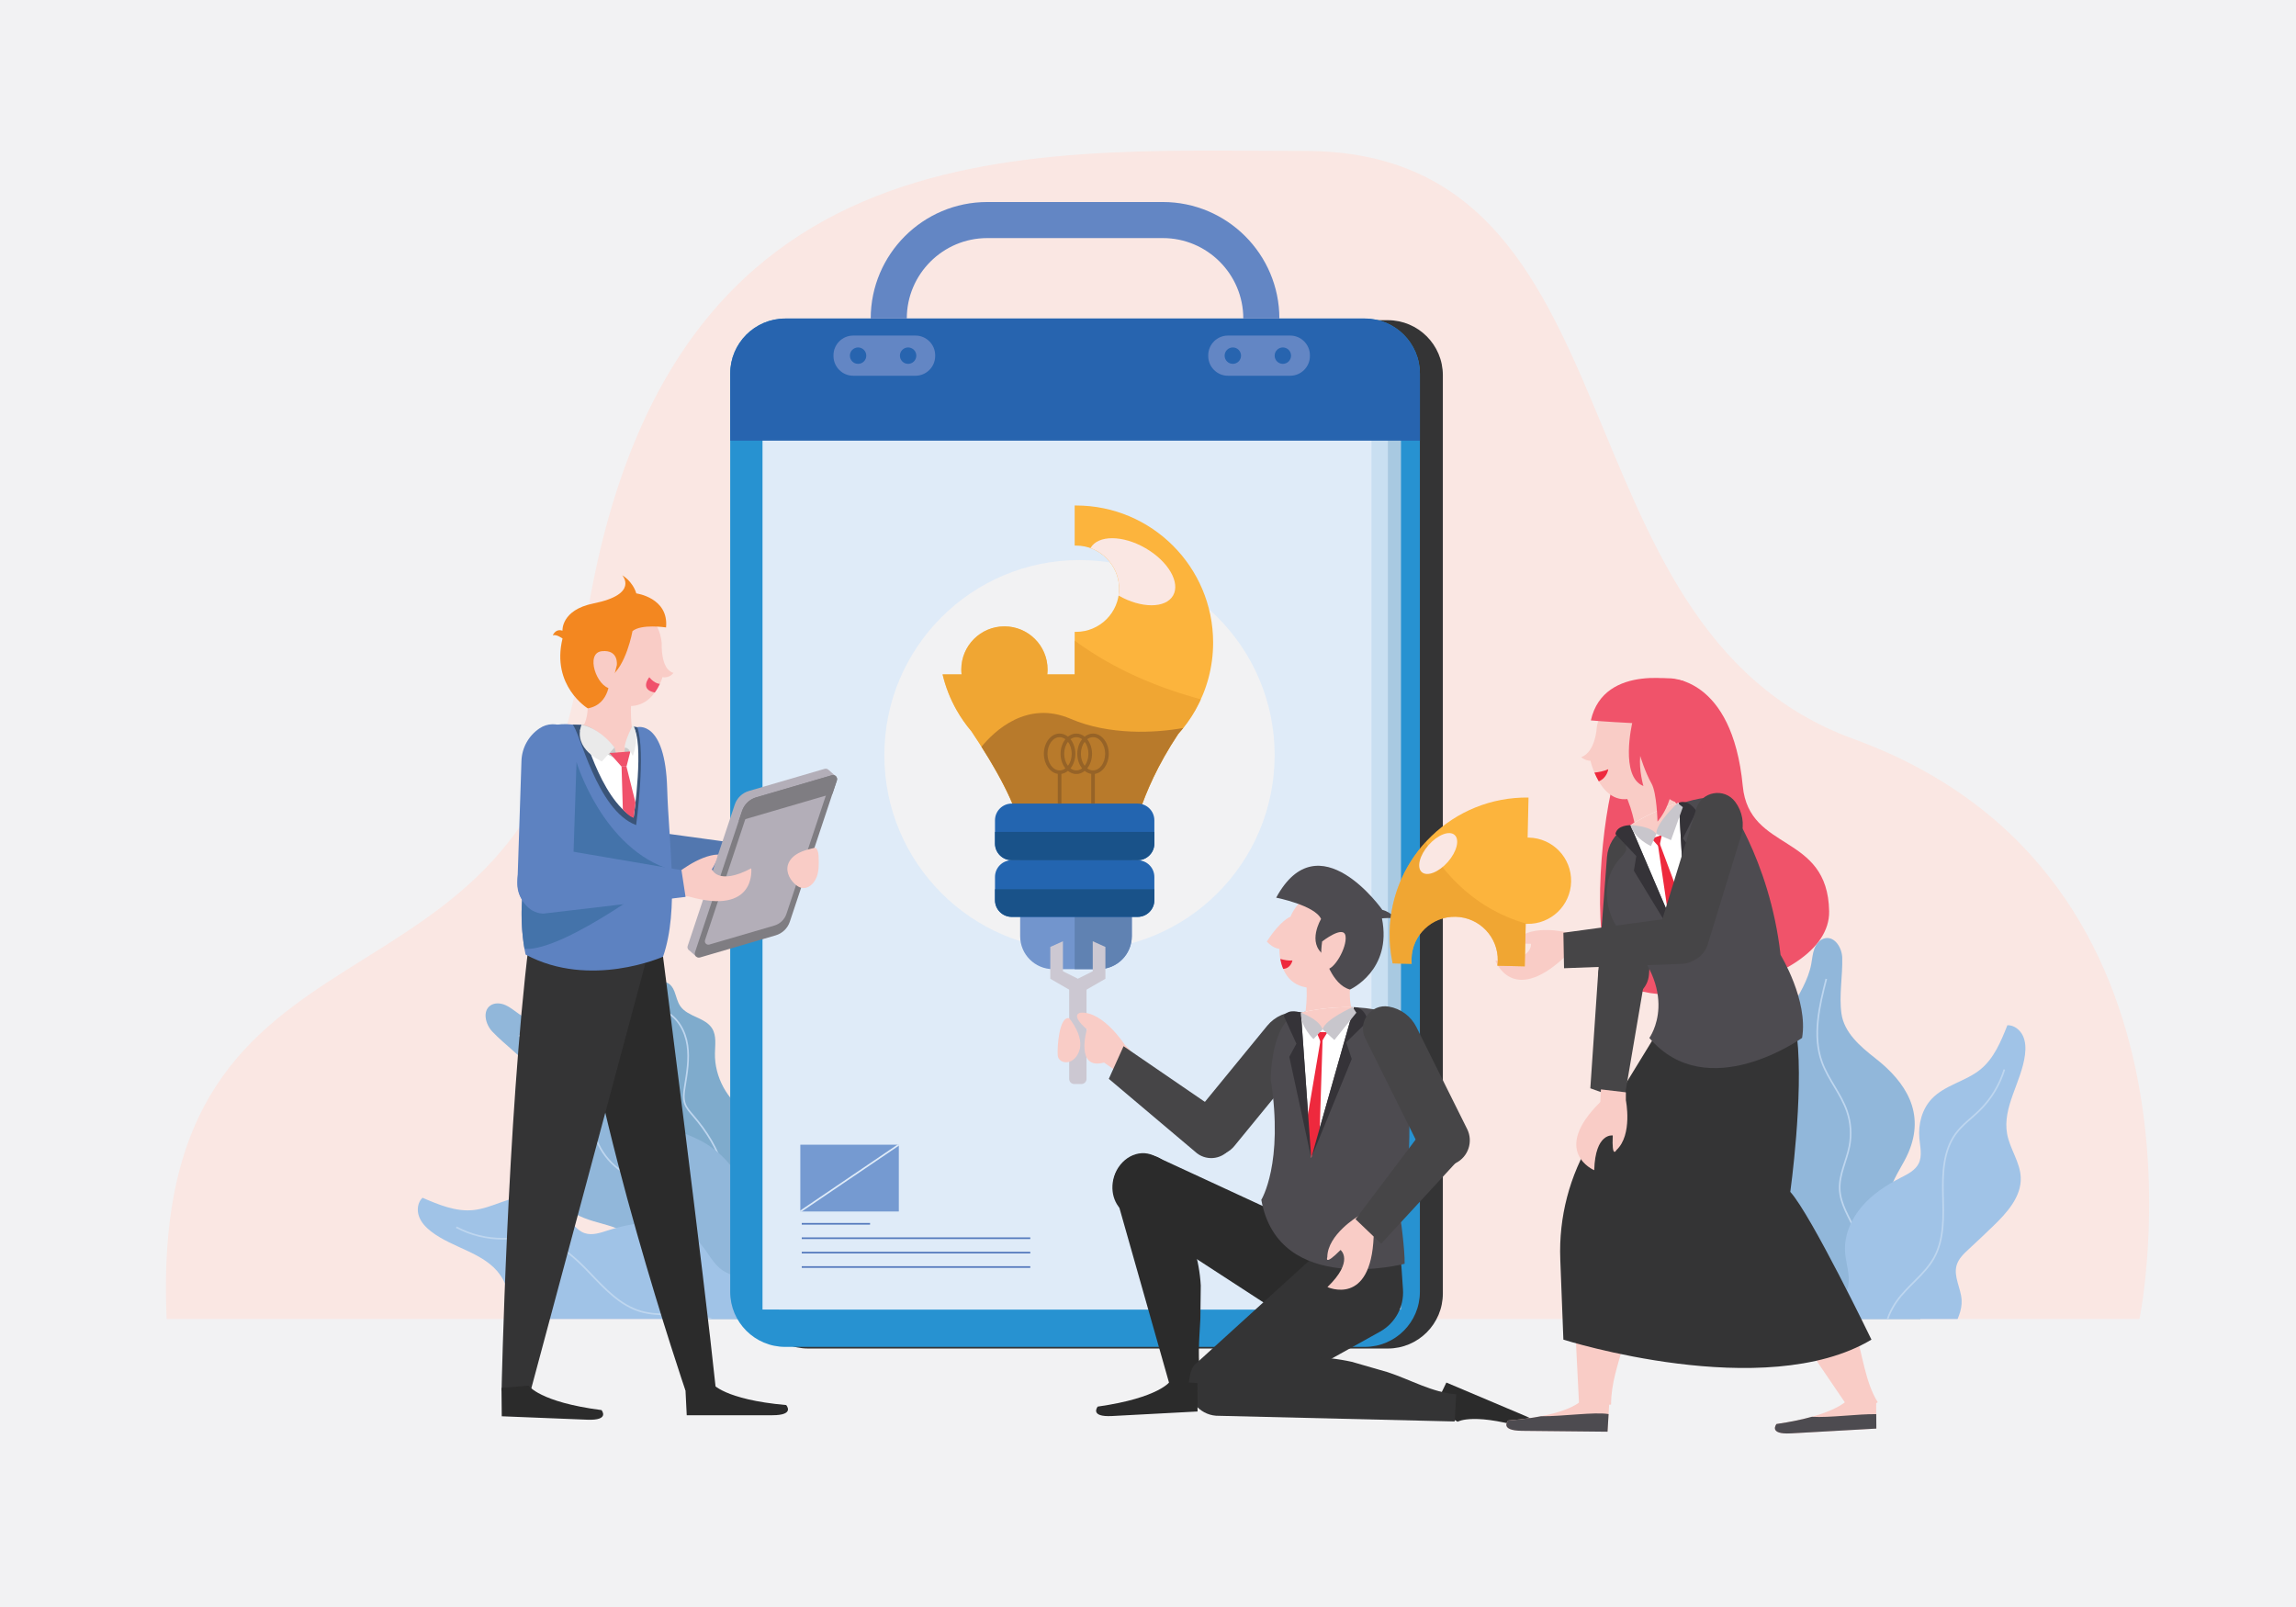 <?xml version="1.0" encoding="utf-8"?>
<!-- Generator: Adobe Illustrator 16.0.0, SVG Export Plug-In . SVG Version: 6.00 Build 0)  -->
<!DOCTYPE svg PUBLIC "-//W3C//DTD SVG 1.1//EN" "http://www.w3.org/Graphics/SVG/1.1/DTD/svg11.dtd">
<svg version="1.1" xmlns="http://www.w3.org/2000/svg" xmlns:xlink="http://www.w3.org/1999/xlink" x="0px" y="0px" width="1400px"
	 height="980px" viewBox="0 0 1400 980" enable-background="new 0 0 1400 980" xml:space="preserve">
<g id="BACKGROUND">
	<rect x="-10.221" y="-10.773" fill="#F2F2F3" width="1421.929" height="1000.45"/>
</g>
<g id="OBJECTS">
	<path fill="#FAE7E3" d="M101.618,804.374h1202.94c0,0,55.593-270.045-174.445-353.768
		C943.271,382.604,1004.517,92.054,795.6,92.054c-172.922,0-398.758-19.499-440.921,305.986
		C323.743,636.85,89.619,538.401,101.618,804.374z"/>
	<g>
		<defs>
			<path id="SVGID_1_" d="M101.618,804.374h1202.94c0,0,55.593-270.045-174.445-353.768
				C943.271,382.604,1004.517,92.054,795.6,92.054c-172.922,0-398.758-19.499-440.921,305.986
				C323.743,636.85,89.619,538.401,101.618,804.374z"/>
		</defs>
		<clipPath id="SVGID_2_">
			<use xlink:href="#SVGID_1_"  overflow="visible"/>
		</clipPath>
		<g clip-path="url(#SVGID_2_)">
			<path fill="#7FABCC" d="M1040.829,637.714c3.443,3.576,4.859,8.572,6.984,13.06c4.772,10.073,13.72,18.088,24.256,21.727
				c7.11,2.456,15.787,3.663,19.438,10.24c1.403,2.527,1.783,5.483,2.019,8.364c0.599,7.327,0.43,14.716-0.503,22.007
				c-0.942,7.369-2.646,14.981-0.502,22.095c4.73,15.698,24.853,20.771,34.374,34.118c7.174,10.056,7.321,23.845,3.247,35.506
				c-2.401,6.874-6.26,13.401-11.962,17.928s-13.404,6.834-20.466,5.063c-3.704-0.928-7.057-2.892-10.289-4.924
				c-2.936-1.846-5.884-3.828-7.94-6.619c-7.598-10.315-0.125-26.701-7.895-36.888c-3.433-4.499-9.062-6.621-13.65-9.935
				c-9.022-6.519-13.885-18.343-12.059-29.322c0.718-4.318,2.367-8.425,3.343-12.692c3.16-13.83-1.394-29.167-11.591-39.03
				c-3.672-3.552-8.243-6.802-9.443-11.769c-1.866-7.723,5.42-15.314,4.046-23.14c-0.559-3.183-2.492-5.925-3.794-8.884
				C1024.131,634.818,1034.312,630.945,1040.829,637.714z"/>
			<path fill="none" stroke="#BED6EF" stroke-miterlimit="10" d="M1040.916,649.377c-2.851,7.952-0.077,17.038,4.972,23.812
				c5.049,6.774,12.104,11.719,18.947,16.674c2.702,1.957,5.489,4.049,6.974,7.037c1.308,2.636,1.453,5.673,1.67,8.607
				c0.928,12.537,3.712,25.161,10.098,35.989c3.988,6.765,9.287,12.679,13.35,19.399c8.761,14.488,11.305,31.979,10.908,48.905"/>
			<path fill="#91B7DA" d="M1122.844,618.154c1.625,11.556,11.414,19.988,20.611,27.171c18.781,14.665,30.562,33.372,20.217,57.534
				c-3.143,7.341-8.125,13.847-10.673,21.414c-3.3,9.803-2.101,21.023,3.197,29.907c2.699,4.526,6.359,8.407,9.213,12.838
				c11.195,17.382,8.054,41.343-3.609,58.413c-10.81,15.822-29.053,17.771-46.413,11.872c-7.136-2.424-13.786-6.982-17.431-13.578
				c-8.06-14.588,0.52-33.811-6.283-49.025c-1.472-3.291-3.606-6.233-5.438-9.338c-7.965-13.493-9.979-30.36-5.416-45.35
				c3.44-11.299,10.443-21.746,10.816-33.551c0.474-14.999-9.912-28.69-9.694-43.695c0.289-19.938,18.772-35.231,22.473-54.825
				c0.598-3.161,0.806-6.428,1.949-9.435s3.493-5.819,6.661-6.379c5.888-1.041,10.139,5.967,10.294,11.944
				C1123.607,595.26,1121.285,607.073,1122.844,618.154z"/>
			<path fill="none" stroke="#BED6EF" stroke-miterlimit="10" d="M1113.591,596.979c-4.274,16.686-8.506,34.593-2.638,50.787
				c3.823,10.551,11.636,19.318,15.276,29.935c2.341,6.825,2.852,14.269,1.467,21.35c-1.725,8.814-6.324,17.183-5.942,26.155
				c0.392,9.213,5.933,17.265,9.678,25.69c6.854,15.415,7.775,33.381,2.533,49.415c-0.217,0.663-0.626,1.454-1.322,1.415
				c-0.695-0.039-0.366-1.496,0.126-1.002"/>
			<path fill="#A0C3E7" d="M1172.848,833.01c7.889-5.5,13.134-13.974,17.722-22.426c2.999-5.528,5.893-11.493,5.542-17.772
				c-0.403-7.233-5.087-14.325-3.028-21.271c1.185-3.996,4.394-7.011,7.453-9.842c4.916-4.548,9.784-9.147,14.605-13.796
				c8.509-8.205,17.481-18.035,17.021-29.846c-0.362-9.296-6.604-17.364-8.3-26.511c-3.037-16.384,8.776-31.739,10.876-48.27
				c0.504-3.962,0.406-8.142-1.327-11.739c-1.734-3.598-5.399-6.467-9.391-6.326c-3.918,9.865-8.15,20.171-16.36,26.898
				c-9.047,7.413-21.874,9.542-29.86,18.088c-5.877,6.291-8.21,15.363-7.459,23.939c0.456,5.201,1.896,10.752-0.438,15.423
				c-2.123,4.251-6.763,6.498-10.99,8.667c-8.912,4.575-17.465,10.205-23.914,17.871s-10.645,17.582-9.95,27.576
				c0.469,6.733,3.094,13.403,1.989,20.062c-1.154,6.962-6.225,12.757-7.603,19.678
				C1113.973,830.85,1152.793,846.992,1172.848,833.01z"/>
			<path fill="none" stroke="#BED6EF" stroke-miterlimit="10" d="M1222.173,652.205c-2.856,9.359-8.075,17.987-15.038,24.864
				c-4.829,4.769-10.508,8.743-14.542,14.201c-7.739,10.47-8.172,24.483-7.862,37.5c0.309,13.016,0.883,26.786-5.399,38.189
				c-5.66,10.273-16.084,17.054-22.828,26.649c-3.7,5.266-6.237,11.345-7.378,17.679c-0.278,1.551-0.543,3.249-1.709,4.309
				s-3.55,0.749-3.754-0.812"/>
		</g>
		<g clip-path="url(#SVGID_2_)">
			<path fill="#7FABCC" d="M397.432,608.485c0.095,5.016,2.653,9.597,4.34,14.32c3.788,10.605,3.121,22.725-1.806,32.851
				c-3.325,6.835-8.662,13.896-6.572,21.204c0.803,2.808,2.644,5.19,4.534,7.418c4.806,5.661,10.206,10.819,16.081,15.362
				c5.938,4.592,12.593,8.812,16.144,15.426c7.835,14.596-2.916,32.595-0.183,48.933c2.059,12.31,11.805,22.267,23.047,27.687
				c6.625,3.195,14.045,5.102,21.354,4.262c7.308-0.84,14.458-4.693,18.239-11.003c1.983-3.31,2.975-7.107,3.833-10.869
				c0.778-3.415,1.469-6.938,0.944-10.401c-1.941-12.798-18.987-19.165-20.713-31.994c-0.763-5.666,1.744-11.204,2.654-16.85
				c1.789-11.103-3.184-23.023-12.333-29.563c-3.598-2.572-7.71-4.327-11.456-6.68c-12.138-7.622-19.841-21.833-19.603-36.164
				c0.085-5.162,1.029-10.749-1.661-15.155c-4.184-6.85-14.814-7.068-19.422-13.641c-1.875-2.673-2.453-6.014-3.636-9.058
				C407.293,594.487,397.252,598.994,397.432,608.485z"/>
			<path fill="none" stroke="#BED6EF" stroke-miterlimit="10" d="M405.702,616.88c7.719,3.646,12.228,12.118,13.46,20.563
				c1.233,8.446-0.275,17.021-1.624,25.449c-0.533,3.329-1.03,6.814,0.046,10.009c0.948,2.818,3.015,5.091,4.956,7.343
				c8.294,9.619,15.323,20.628,18.498,32.926c1.983,7.683,2.423,15.693,4.321,23.396c4.093,16.61,14.771,30.923,27.146,42.733"/>
			<path fill="#91B7DA" d="M324.865,653.104c7.095,9.418,6.126,22.435,4.686,34.138c-2.94,23.895,2.009,45.676,26.661,55.547
				c7.49,2.999,15.697,4.088,22.924,7.674c9.361,4.646,16.521,13.52,19.082,23.65c1.306,5.162,1.463,10.551,2.59,15.755
				c4.42,20.415,23.782,35.289,44.311,39.152c19.026,3.581,33.452-8.06,41.641-24.677c3.366-6.83,4.86-14.837,2.752-22.153
				c-4.664-16.181-24.526-23.784-30.536-39.514c-1.3-3.402-1.877-7.03-2.786-10.558c-3.95-15.33-14.561-28.819-28.53-36.268
				c-10.529-5.614-22.997-8.075-31.697-16.242c-11.054-10.377-13.416-27.578-24.291-38.143
				c-14.451-14.038-38.582-11.76-55.224-23.113c-2.685-1.832-5.167-4.017-8.132-5.348c-2.965-1.331-6.653-1.662-9.316,0.201
				c-4.95,3.463-2.98,11.506,1.179,15.887C307.963,637.294,318.062,644.075,324.865,653.104z"/>
			<path fill="none" stroke="#BED6EF" stroke-miterlimit="10" d="M316.347,631.365c14.974,8.868,30.792,18.639,38.168,34.4
				c4.806,10.27,5.489,22.114,10.472,32.299c3.204,6.549,8.156,12.232,14.205,16.302c7.529,5.064,16.794,7.757,22.932,14.44
				c6.301,6.861,8.096,16.572,11.439,25.268c6.116,15.909,18.293,29.402,33.494,37.113c0.628,0.319,1.486,0.592,1.955,0.066
				s-0.807-1.331-0.805-0.626"/>
			<path fill="#A0C3E7" d="M442.64,842.328c-9.566,1.706-19.367-0.601-28.683-3.362c-6.092-1.806-12.42-4-16.656-8.736
				c-4.88-5.457-6.6-13.869-13.033-17.36c-3.702-2.009-8.147-1.87-12.356-1.707c-6.761,0.263-13.525,0.455-20.291,0.578
				c-11.94,0.217-25.375-0.396-33.484-9.162c-6.382-6.899-7.687-17.123-13.01-24.869c-9.535-13.874-28.945-16.405-42.254-26.715
				c-3.19-2.471-6.107-5.526-7.438-9.336c-1.332-3.809-0.763-8.477,2.189-11.228c9.847,4.249,20.232,8.588,30.905,7.528
				c11.759-1.167,22.445-8.811,34.255-8.409c8.693,0.295,16.841,5.109,22.431,11.773c3.391,4.042,6.328,9.034,11.332,10.705
				c4.554,1.521,9.474-0.189,14.044-1.659c9.636-3.1,19.768-5.188,29.852-4.318c10.084,0.869,20.167,4.956,26.81,12.593
				c4.477,5.146,7.365,11.786,12.912,15.755c5.798,4.148,13.56,4.666,19.489,8.626C483.158,798.722,466.956,837.99,442.64,842.328z"
				/>
			<path fill="none" stroke="#BED6EF" stroke-miterlimit="10" d="M278.229,748.396c8.728,4.646,18.62,7.081,28.507,7.02
				c6.857-0.043,13.754-1.261,20.535-0.243c13.009,1.95,23.331,11.653,32.409,21.173c9.078,9.521,18.506,19.769,31.142,23.427
				c11.382,3.296,23.674,0.693,35.347,2.73c6.406,1.118,12.562,3.648,17.901,7.359c1.307,0.908,2.709,1.933,4.299,1.856
				s3.071-2,2.101-3.263"/>
		</g>
	</g>
	<g>
		<path fill="#343435" d="M846.204,195.259H492.826c-18.547,0-33.583,15.036-33.583,33.583v559.954
			c0,18.547,15.036,33.583,33.583,33.583h353.378c18.548,0,33.583-15.036,33.583-33.583V228.842
			C879.787,210.295,864.752,195.259,846.204,195.259z"/>
		<path fill="#2792D1" d="M832.204,194.259H478.826c-18.547,0-33.583,15.036-33.583,33.583v559.954
			c0,18.547,15.036,33.583,33.583,33.583h353.378c18.548,0,33.583-15.036,33.583-33.583V227.842
			C865.787,209.295,850.752,194.259,832.204,194.259z"/>
		<rect x="482.945" y="216.889" fill="#A8C9E1" width="371.322" height="581.707"/>
		<rect x="474.945" y="216.889" fill="#C9DFF1" width="371.322" height="581.707"/>
		<rect x="464.945" y="216.889" fill="#DFEBF8" width="371.322" height="581.707"/>
		<path fill="#2764AF" d="M832.204,194.259H478.826c-18.547,0-33.583,15.036-33.583,33.583v40.866h420.544v-40.866
			C865.787,209.295,850.752,194.259,832.204,194.259z"/>
		<g>
			<path fill="#6386C4" d="M780.104,194.259h-21.997c0-27.057-22.012-49.069-49.068-49.069H601.991
				c-27.057,0-49.069,22.012-49.069,49.069h-21.996c0-39.185,31.88-71.065,71.065-71.065h107.048
				C748.224,123.194,780.104,155.074,780.104,194.259z"/>
		</g>
		<g>
			<rect x="488.003" y="698.077" fill="#759AD1" width="60.061" height="40.722"/>
			<line fill="none" stroke="#557ABD" stroke-miterlimit="10" x1="488.876" y1="746.315" x2="530.519" y2="746.315"/>
			<line fill="none" stroke="#557ABD" stroke-miterlimit="10" x1="488.876" y1="755.103" x2="628.225" y2="755.103"/>
			<line fill="none" stroke="#557ABD" stroke-miterlimit="10" x1="488.876" y1="763.889" x2="628.225" y2="763.889"/>
			<line fill="none" stroke="#557ABD" stroke-miterlimit="10" x1="488.876" y1="772.676" x2="628.225" y2="772.676"/>
			<line fill="none" stroke="#DFEBF8" stroke-miterlimit="10" x1="488.003" y1="738.799" x2="548.063" y2="698.077"/>
		</g>
		<g>
			<path fill="#6386C4" d="M558.225,229.139h-38c-6.6,0-12-5.4-12-12v-0.5c0-6.6,5.4-12,12-12h38c6.6,0,12,5.4,12,12v0.5
				C570.225,223.739,564.825,229.139,558.225,229.139z"/>
			<circle fill="#2764AF" cx="523.225" cy="216.889" r="5"/>
			<circle fill="#2764AF" cx="553.725" cy="216.889" r="5"/>
		</g>
		<g>
			<path fill="#6386C4" d="M786.725,229.139h-38c-6.6,0-12-5.4-12-12v-0.5c0-6.6,5.4-12,12-12h38c6.6,0,12,5.4,12,12v0.5
				C798.725,223.739,793.324,229.139,786.725,229.139z"/>
			<circle fill="#2764AF" cx="751.725" cy="216.889" r="5"/>
			<circle fill="#2764AF" cx="782.225" cy="216.889" r="5"/>
		</g>
	</g>
	<circle fill="#F2F2F3" cx="658.225" cy="460.542" r="119"/>
	<g>
		<path fill="#7295CD" d="M670.016,591.021h-27.847c-11.112,0-20.12-9.008-20.12-20.119V432.983h68.086v137.918
			C690.135,582.013,681.127,591.021,670.016,591.021z"/>
		<path fill="#6082B2" d="M655.29,547v44.021h14.726c11.112,0,20.12-9.008,20.12-20.119V547H655.29z"/>
		<path fill="#FCB43D" d="M739.709,391.885c0-46.18-37.437-83.617-83.617-83.617c-0.268,0-0.535,0.008-0.802,0.01v24.453
			c0.267-0.008,0.533-0.02,0.802-0.02c14.528,0,26.306,11.777,26.306,26.306c0,14.529-11.778,26.306-26.306,26.306
			c-0.269,0-0.535-0.012-0.802-0.02v25.946h-16.693c0.109-0.975,0.171-1.964,0.171-2.968c0-14.528-11.778-26.306-26.306-26.306
			s-26.306,11.778-26.306,26.306c0,1.004,0.062,1.993,0.171,2.968h-11.591c1.831,7.712,4.725,15.013,8.525,21.734l0,0v0
			c2.621,4.634,5.67,8.992,9.096,13.021c12.633,18.826,33.534,53.049,29.692,68.225h68.086c0,0,2.999-28.499,28.25-66.57
			c4.016-4.483,7.555-9.401,10.538-14.676c0,0,0,0,0,0l0,0C735.787,420.845,739.709,406.824,739.709,391.885z"/>
		<path opacity="0.65" fill="#E99E2E" d="M728.923,432.983L728.923,432.983c1.196-2.115,2.297-4.291,3.31-6.516
			c-34.413-9.279-59.334-22.774-76.942-35.809v20.59h-16.693c0.11-0.975,0.171-1.964,0.171-2.968
			c0-14.528-11.778-26.306-26.306-26.306s-26.306,11.778-26.306,26.306c0,1.004,0.062,1.993,0.171,2.968h-11.591
			c1.831,7.712,4.725,15.013,8.525,21.734l0,0v0c2.621,4.633,5.67,8.992,9.096,13.021c12.633,18.826,33.534,53.049,29.692,68.225
			h68.086c0,0,2.999-28.499,28.25-66.57C722.4,443.176,725.939,438.258,728.923,432.983L728.923,432.983z"/>
		<path opacity="0.83" fill="#AE722A" d="M690.135,514.229c0,0,2.999-28.499,28.25-66.57c1.076-1.202,2.112-2.44,3.119-3.703
			c-16.914,3.062-45.012,4.578-68.763-5.623c-26.581-11.416-46.337,7.406-54.262,17.053c12.217,19.271,26.837,45.939,23.57,58.843
			H690.135z"/>
		<path fill="#2365B0" d="M693.67,524.596h-76.76c-5.638,0-10.208-4.57-10.208-10.208v-14.129c0-5.639,4.57-10.208,10.208-10.208
			h76.76c5.638,0,10.208,4.57,10.208,10.208v14.129C703.879,520.025,699.309,524.596,693.67,524.596z"/>
		<path fill="#2365B0" d="M693.67,559.143h-76.76c-5.638,0-10.208-4.571-10.208-10.209v-14.129c0-5.638,4.57-10.209,10.208-10.209
			h76.76c5.638,0,10.208,4.571,10.208,10.209v14.129C703.879,554.571,699.309,559.143,693.67,559.143z"/>
		<path fill="#966327" d="M676.075,459.686c0-6.803-4.303-12.337-9.593-12.337c-1.872,0-3.618,0.695-5.096,1.892
			c-1.478-1.196-3.225-1.892-5.096-1.892c-1.872,0-3.618,0.695-5.096,1.892c-1.478-1.196-3.224-1.892-5.095-1.892
			c-5.29,0-9.593,5.534-9.593,12.337c0,6.324,3.72,11.548,8.493,12.253v18.112h2.2v-18.112c1.456-0.215,2.812-0.85,3.996-1.809
			c1.478,1.197,3.225,1.892,5.096,1.892c1.871,0,3.618-0.695,5.096-1.892c1.184,0.959,2.541,1.594,3.996,1.809v18.112h2.2v-18.112
			C672.355,471.234,676.075,466.009,676.075,459.686z M661.386,467.011c-1.412-1.847-2.297-4.445-2.297-7.326
			c0-2.881,0.885-5.479,2.297-7.326c1.412,1.847,2.297,4.445,2.297,7.326C663.684,462.566,662.798,465.164,661.386,467.011z
			 M651.194,467.011c-1.412-1.847-2.297-4.445-2.297-7.326c0-2.881,0.885-5.479,2.297-7.326c1.412,1.847,2.297,4.445,2.297,7.326
			C653.492,462.566,652.606,465.164,651.194,467.011z M638.706,459.686c0-5.59,3.316-10.137,7.394-10.137
			c1.286,0,2.495,0.454,3.549,1.249c-1.817,2.246-2.951,5.399-2.951,8.889c0,3.489,1.134,6.642,2.951,8.888
			c-1.054,0.795-2.263,1.249-3.549,1.249C642.022,469.822,638.706,465.275,638.706,459.686z M652.741,468.573
			c1.816-2.246,2.95-5.399,2.95-8.888c0-3.489-1.134-6.643-2.95-8.889c1.054-0.794,2.263-1.249,3.549-1.249
			c1.286,0,2.495,0.454,3.549,1.249c-1.817,2.246-2.951,5.399-2.951,8.889c0,3.489,1.134,6.642,2.951,8.888
			c-1.055,0.795-2.264,1.249-3.549,1.249C655.004,469.822,653.795,469.368,652.741,468.573z M666.482,469.822
			c-1.286,0-2.495-0.454-3.549-1.249c1.817-2.246,2.951-5.399,2.951-8.888c0-3.489-1.134-6.643-2.951-8.889
			c1.054-0.794,2.264-1.249,3.549-1.249c4.077,0,7.393,4.547,7.393,10.137C673.875,465.275,670.559,469.822,666.482,469.822z"/>
		<path fill="#FAE7E3" d="M698.448,334.269c-13.889-8.019-28.87-8.073-33.461-0.122c-0.018,0.031-0.031,0.062-0.048,0.093
			c10.176,3.634,17.46,13.353,17.46,24.777c0,1.424-0.117,2.82-0.335,4.183c13.821,7.881,28.656,7.893,33.22-0.013
			C719.875,355.234,712.337,342.288,698.448,334.269z"/>
		<path fill="#195289" d="M606.702,507.323v7.064c0,5.638,4.57,10.208,10.208,10.208h76.761c5.638,0,10.208-4.57,10.208-10.208
			v-7.064H606.702z"/>
		<path fill="#195289" d="M606.702,542.27v6.664c0,5.639,4.57,10.209,10.208,10.209h76.761c5.638,0,10.208-4.57,10.208-10.209
			v-6.664H606.702z"/>
	</g>
	<g>
		<path fill="#2B2B2B" d="M404.291,583.433c0,0,25.249,196.917,32.017,262.06c0,0-5.307,5.943-18.423,2.258
			c0,0-56.458-165.6-67.468-271.052L404.291,583.433z"/>
		<path fill="#343435" d="M393.427,587.864l-69.457,258.79c0,0-3.527,9.672-18.139,1.346c0,0,3.502-165.333,16.65-272.718
			L393.427,587.864z"/>
		<path fill="#5277AF" d="M455.391,531.928l1.399-16.682l-76.632-10.501c-8.808-1.206-16.895,6.509-17.771,16.955l0,0
			c-0.895,10.673,6.096,19.736,15.186,19.685L455.391,531.928z"/>
		<path fill="#5D82C1" d="M388.629,443.465c0,0,16.999-4.525,18.183,37.383c0.963,34.085,7.49,73.651-2.522,102.584
			c0,0-44.416,19.817-83.791-1.297c0,0-5.188-21.752-0.5-45.386c6-30.25,7.389-37.209,5.879-51.098c0,0-15.278-48.147,23.231-43.769
			L388.629,443.465z"/>
		<path fill="#4473AA" d="M409.55,530.535C409.55,530.534,409.55,530.534,409.55,530.535
			c-41.949-12.467-58.017-65.794-58.017-65.794s-13.597-4.791-27.442-8.612c-3.504,12.833,1.788,29.523,1.788,29.523
			C327.389,499.54,326,506.5,320,536.75c-3.57,17.996-1.414,34.89-0.182,41.931C345.312,580.281,409.531,530.55,409.55,530.535z"/>
		<path fill="#2B2B2B" d="M322.359,845.015c0,0,6.514,9.998,44.419,14.903c0,0,5.387,6.425-8.702,5.86s-52.129-2.088-52.129-2.088
			l-0.165-17.314L322.359,845.015z"/>
		<path fill="#2B2B2B" d="M434.392,843.739c0,0,6.909,9.729,44.979,13.113c0,0,5.64,6.204-8.46,6.204s-52.171,0-52.171,0
			l-0.857-17.294L434.392,843.739z"/>
		<g>
			<path fill="#B3AEB8" d="M509.869,473.595l-4.641-4.102l-0.002,0.003c-0.603-0.596-1.5-0.897-2.44-0.623l-46.142,13.486
				c-4.064,1.188-7.287,4.293-8.625,8.311l-28.693,86.158c-0.246,0.739-0.124,1.463,0.222,2.044l-0.002,0.004l0.017,0.016
				c0.249,0.408,0.613,0.732,1.045,0.944l3.879,3.507l3.984-5.121l40.054-11.707c4.065-1.188,7.288-4.293,8.625-8.311l24.777-74.4
				L509.869,473.595z"/>
			<path fill="#7F7D82" d="M507.238,472.765l-46.143,13.485c-4.064,1.188-7.287,4.293-8.625,8.311l-28.692,86.157
				c-0.634,1.904,1.131,3.735,3.057,3.173l46.142-13.485c4.064-1.188,7.287-4.294,8.625-8.311l28.692-86.158
				C510.929,474.034,509.164,472.202,507.238,472.765z"/>
			<path fill="#B3AEB8" d="M501.546,480.632l-39.609,11.577c-3.489,1.02-6.255,3.685-7.404,7.134l-24.63,73.958
				c-0.544,1.634,0.971,3.206,2.624,2.724l39.608-11.576c3.489-1.02,6.256-3.686,7.404-7.134l24.63-73.959
				C504.714,481.722,503.199,480.149,501.546,480.632z"/>
			<path fill="#7F7D82" d="M450.419,500.721l57.188-16.714l2.688-8.069c0.634-1.903-1.131-3.735-3.057-3.172l-46.143,13.485
				c-4.064,1.188-7.287,4.293-8.625,8.311L450.419,500.721z"/>
		</g>
		<path fill="#F9CCC6" d="M485.905,540.108c-3.903-2.883-6.758-7.854-5.507-12.543c0.877-3.286,3.593-5.812,6.609-7.384
			c2.94-1.532,6.204-2.314,9.429-3.082c0.267-0.063,0.548-0.127,0.811-0.048c0.273,0.083,0.479,0.308,0.649,0.538
			c1.115,1.513,1.219,3.52,1.278,5.398c0.124,3.928,0.223,7.969-1.132,11.658C496.149,539.804,490.962,543.844,485.905,540.108z"/>
		<path fill="#F9CCC6" d="M411.441,533.681c0,0,14.432-12.242,26.438-12.564c0,0-1.008,4.94-3.795,8.979c0,0,3.628,10.193,24-0.559
			c0,0,3.399,29.002-38.065,17.19l-8.68-0.868l-4.106-9.812L411.441,533.681z"/>
		<path fill="#5D82C1" d="M349.059,539.95l2.738-83.22c0.392-11.9-12.97-19.215-22.873-12.521l0,0
			c-6.626,4.479-10.7,11.836-10.962,19.799l-2.463,74.838c-0.303,9.213,6.964,16.928,16.231,17.233l0,0
			C340.997,556.384,348.755,549.162,349.059,539.95z"/>
		<path fill="#5D82C1" d="M415.531,530.663l2.494,16.298l-86.77,10.191c-9.437-0.209-16.58-9.99-15.698-21.493l0,0
			c0.901-11.753,9.789-20.396,19.304-18.771L415.531,530.663z"/>
		<path fill="#3A5478" d="M349.11,441.902c4.353,3.453,14.603,52.282,38.779,61.265c0,0,6.028-44.333,0.738-59.632
			c-1.411-0.361-2.882-0.581-4.403-0.625L349.11,441.902z"/>
		<path fill="#FFFFFF" d="M354.548,442.058c0,0,11.195,45.275,31.813,56.526c0,0,6.806-47.092-0.447-55.536
			c-0.558-0.063-1.117-0.122-1.689-0.138L354.548,442.058z"/>
		<path fill="#F9CCC6" d="M381.263,464.741l4.479-21.711c-0.501-0.055-1.004-0.105-1.517-0.12l-29.677-0.852
			C354.548,442.058,374.525,464.149,381.263,464.741z"/>
		<path fill="#F9CCC6" d="M357.646,418.465c0,0,3.609,20.766-4.184,26.89c0,0,18.784,9.003,32.135,0.923
			c0,0-2.491-16.414,0.763-26.558L357.646,418.465z"/>
		<path fill="#F9CCC6" d="M387.6,369.652c9.242,3.939,14.994,12.759,15.889,22.573l0.015-0.012c0,0-0.919,16.049,7.167,18.116
			c0,0-2.23,3.384-6.73,2.616c0,0-8.677,31.861-39.01,9.888c-13.754-5.863-19.83-22.521-13.569-37.207
			C357.621,370.941,373.846,363.789,387.6,369.652z"/>
		<path fill="#F0516B" d="M395.919,413c0,0-6.249,7.403,3.33,9.333c1.355-1.843,2.378-3.711,3.115-5.298
			C402.32,417.027,399.254,417.109,395.919,413z"/>
		<path fill="#F38720" d="M385.665,384.873c0,0-3.881,21.732-13.915,28.127c0,0,0.875,16.5-13.358,18.986
			c0,0-22.458-13.667-15.383-42.607c0,0-3.991-2.885-5.957-1.865c0,0,1.573-4.354,5.918-2.895c0,0-0.9-12.639,18.904-16.619
			c28.059-5.638,17.542-17.167,17.542-17.167s6.188,3.372,8.583,11.042c0,0,19.875,2.625,18.125,20.75
			C406.125,382.625,391.075,380.331,385.665,384.873z"/>
		<path fill="#F9CCC6" d="M376.103,405.7c0,0,1.364-9.611-9.077-8.584c-10.441,1.027-3.158,22.069,5.479,22.8L376.103,405.7z"/>
		<path fill="#C9C9C9" d="M376.496,462.771l-1.798-6.923c0,0-11.834-13.551-20.15-13.79
			C354.548,442.058,362.838,458.5,376.496,462.771z"/>
		<path fill="#C9C9C9" d="M385.914,443.048c0,0-7.205,12.38-4.651,21.693C381.263,464.741,387.262,452.858,385.914,443.048z"/>
		<polygon fill="#F0516B" points="371.643,459.215 384.36,458.266 382,467.5 379,467.5 		"/>
		<path fill="#F0516B" d="M379,467.5l0.784,26.124c0,0,4.474,5.028,6.577,4.96l1.136-9.132L382,467.5H379z"/>
		<path fill="#EAEAEA" d="M374.698,455.848l-7.7,8.483c0,0-17.883-7.458-12.451-22.273
			C354.548,442.058,364.994,443.339,374.698,455.848z"/>
		<path fill="#EAEAEA" d="M380.832,456.024c0,0,2.415-0.957,5.022,5.006c0,0,4.504-11.545,0.11-19.077
			C385.964,441.954,380.933,451.634,380.832,456.024z"/>
	</g>
	<g>
		<path fill="#2B2B2B" d="M888.819,867.011c0,0,10.154-6.269,46.535,5.449c0,0,7.611-3.517-5.374-9.011
			c-12.986-5.494-48.048-20.327-48.048-20.327l-7.528,15.593L888.819,867.011z"/>
		<path fill="#2B2B2B" d="M679.289,717.609L679.289,717.609c3.462-11.223,14.693-17.294,24.014-12.981l104.517,48.355l-10.082,59.05
			l-109.77-71.361C680.088,737.01,676.36,727.104,679.289,717.609z"/>
		<path fill="#2B2B2B" d="M714.148,847.881L679.72,726.554c-3.101-8.808,3.016-18.827,13.244-21.693l0,0
			c10.12-2.836,20.007,2.533,21.529,11.692l13.521,44.401c2.318,7.427,3.717,15.134,4.17,22.986l-0.246,20.253
			c-0.629,12.832-2.101,25.436,0.785,37.725L714.148,847.881z"/>
		<path fill="#343435" d="M737.051,858.446L737.051,858.446c-10.542-5.175-14.781-17.218-9.064-25.749l123.017-111.812l4.475,65.441
			c0.723,10.567-4.724,20.602-13.979,25.753l-78.182,43.523C753.729,861.438,745.97,862.825,737.051,858.446z"/>
		<path fill="#343435" d="M886.979,866.858l-143.511-3.449c-10.634,0.324-19.27-8.516-18.697-19.139l0,0
			c0.566-10.512,9.919-18.344,20.367-17.056l52.851,0.383c8.86,0.01,17.693,0.982,26.344,2.9l21.806,6.298
			c13.646,4.442,27.482,12.534,41.803,13.458L886.979,866.858z"/>
		<g>
			<path fill="#CCC8D2" d="M659.387,661.073h-4.329c-1.728,0-3.128-1.4-3.128-3.128v-55.574c0-1.728,1.4-3.128,3.128-3.128h4.329
				c1.728,0,3.128,1.4,3.128,3.128v55.574C662.515,659.673,661.115,661.073,659.387,661.073z"/>
			<polygon fill="#CCC8D2" points="666.311,574 666.311,592.314 657.223,596.847 648.135,592.314 648.135,573.999 640.421,577.477 
				640.421,596.877 657.223,606.577 674.024,596.877 674.024,577.477 			"/>
		</g>
		<path fill="#F9CCC6" d="M685.942,637.274c0,0-13.078-20.415-26.811-19.721c0,0-7.366,0.543,3.591,10.189
			c0,0-7.325,25.06,10.464,20.24l6.936,4.819l9.294-12.176L685.942,637.274z"/>
		<path fill="#464547" d="M752.646,698.896l48.918-59.751c6.995-8.544,1.334-21.415-9.691-22.033l0,0
			c-7.377-0.413-14.508,2.723-19.188,8.44l-43.991,53.732c-5.416,6.615-4.443,16.367,2.171,21.782l0,0
			C737.479,706.482,747.231,705.511,752.646,698.896z"/>
		<path fill="#464547" d="M676.106,657.911l8.996-19.901l61.933,42.409c6.565,4.832,7.772,14.165,2.653,20.508l0,0
			c-5.23,6.481-14.869,7.144-20.937,1.438L676.106,657.911z"/>
		<path fill="#4D4B50" d="M793.248,617.554c0,0,34.412-9.032,59.399,2.53c0,0,14.271,64.297,1.299,122.39
			c0,0,2.749,20.027,2.538,28.2c0,0-76.811,20.277-87.395-38.993c0,0,13.74-22.084,5.729-73.468
			C774.818,658.213,774.903,620.471,793.248,617.554z"/>
		<path fill="#F9CCC6" d="M824.208,593.938c0,0-4.204,20.654,3.41,26.999c0,0-19.035,8.46-32.148,0c0,0,2.961-16.336,0-26.568
			L824.208,593.938z"/>
		<path fill="#2B2B2B" d="M713.56,842.312c0,0-6.384,10.082-44.221,15.479c0,0-5.303,6.494,8.777,5.747
			c14.081-0.748,52.097-2.766,52.097-2.766l-0.061-17.315L713.56,842.312z"/>
		<path fill="#F9CCC6" d="M827.873,741.864c0,0-18.402,11.019-18.546,24.769c0,0-2.209,5.981,8.088-4.367
			c0,0,8.558,6.621-8.001,22.633c0,0,26.501,12.26,28.187-30.82l5.418-5.458l-11.587-10.019L827.873,741.864z"/>
		<path fill="#F9CCC6" d="M808.816,542.386c-10.002,0.954-18.155,7.616-21.981,16.698l-0.011-0.016c0,0-5.875,1.938-14.345,15.094
			c0,0,3.126,3.9,7.648,4.53c0,0-1.384,32.993,34.181,21.243c14.884-1.421,25.72-15.455,24.203-31.348
			C836.995,552.696,823.7,540.965,808.816,542.386z"/>
		<path fill="#4D4B50" d="M805.524,560.423c0,0-8.794,14.519,1.833,21.931c0,0,4.618,18.143,15.806,21.097
			c0,0,25.868-11.594,19.481-43.401c0,0,6.528-0.711,8.621,0.487c0,0-2.836-4.231-8.364-5.664c0,0-38.812-55.199-64.74-7.455
			C778.161,547.417,801.857,552.115,805.524,560.423z"/>
		<path fill="#EE293D" d="M782.432,590.853c4.738-0.229,5.647-5.132,5.647-5.132c-2.409,0.243-5.193-0.311-7.429-0.944
			C780.986,586.638,781.542,588.75,782.432,590.853z"/>
		<path fill="#F9CCC6" d="M806.173,574.151c0,0,13.167-10.333,14.269-3.347c1.103,6.985-7.299,21.414-11.939,20.211
			S806.173,574.151,806.173,574.151z"/>
		<path fill="#FFFFFF" d="M825.609,614.271l-26.089,91.923l-6.272-88.641C793.248,617.554,808.235,613.623,825.609,614.271z"/>
		<polygon fill="#EE293D" points="809.429,629.436 802.746,629.436 805.478,635.922 		"/>
		<polygon fill="#EE293D" points="806.464,633.666 804.641,690.948 799.521,706.194 796.617,685 805.478,632.679 		"/>
		<path fill="#F9CCC6" d="M825.539,614.268l-19.075,13.476l-13.216-10.189C793.248,617.554,808.194,613.634,825.539,614.268z"/>
		<path fill="#353338" d="M799.521,706.194l24.71-60.402l-3.384-10.152l13.254-12.972c0,0-1.673-8.512-8.46-8.473L799.521,706.194z"
			/>
		<path fill="#353338" d="M793.248,617.554c0,0-7.562-2.915-10.428,2.087l7.665,16.846l-4.325,7.991l13.36,61.717L793.248,617.554z"
			/>
		<path fill="#C8C6CC" d="M806.464,627.743l7.191,6.486l13.396-16.647l-2.256-3.387
			C824.795,614.195,807.874,621.681,806.464,627.743z"/>
		<path fill="#C8C6CC" d="M793.248,617.554c0,0,11.102,3.985,13.216,10.189l-5.566,5.923
			C800.897,633.666,792.863,626.117,793.248,617.554z"/>
		<path fill="#F9CCC6" d="M651.931,620.947c0,0,9.693,11.343,5.951,20.46c-3.742,9.117-12.503,7.2-12.926,2.24
			C644.533,638.688,645.831,619.549,651.931,620.947z"/>
		<path fill="#464547" d="M866.888,702.317l-34.404-69.134c-4.92-9.887,3.463-21.176,14.349-19.326l0,0
			c7.285,1.237,13.54,5.882,16.832,12.497l30.938,62.171c3.809,7.652,0.692,16.944-6.961,20.753l0,0
			C879.988,713.087,870.696,709.971,866.888,702.317z"/>
		<path fill="#464547" d="M842.182,758.46l-15.64-14.961l42.824-56.721c5.127-6.337,14.505-7.115,20.607-1.711l0,0
			c6.235,5.521,6.454,15.181,0.477,20.979L842.182,758.46z"/>
	</g>
	<g>
		<path fill="#F9CCC6" d="M962.93,858.196l-6.307-125.96c-1.044-9.278,7.166-17.669,17.776-18.166l0,0
			c10.499-0.491,18.927,6.961,18.354,16.229l3.205,46.304c0.592,7.758,0.224,15.582-1.098,23.335l-4.788,19.681
			c-3.494,12.363-7.758,24.314-7.706,36.938L962.93,858.196z"/>
		<path fill="#F9CCC6" d="M1130.902,864.01l-80.682-118.733c-6.45-8.461-4.283-20.628,4.689-26.342l0,0
			c8.88-5.654,20.691-2.604,25.721,6.644l30.436,43.21c5.146,7.213,9.493,14.963,12.967,23.114l7.562,21.4
			c4.326,13.683,5.793,29.645,13.373,41.83L1130.902,864.01z"/>
		<path fill="#343435" d="M1009.993,630.406L970.5,694.867c-13.453,21.958-20.102,47.408-19.107,73.142l1.89,48.943
			c0,0,122.707,38.916,187.851,0c0,0-36.802-76.142-49.492-90.101c0,0,8.179-58.623,4.093-94.754L1009.993,630.406z"/>
		<path fill="#F0536A" d="M1017.349,413.632c0,0,38.852-1.632,45.319,65.76c3.887,40.495,51.815,28.287,52.661,76.325
			c0.847,48.039-123.898,67.543-134.706,34.737c-10.808-32.807-1.832-104.196,5.735-121.166
			C993.927,452.32,975.011,413.67,1017.349,413.632z"/>
		<path fill="#464547" d="M1005.467,594.339l5.839-77.001c0.835-11.011-11.182-18.312-20.57-12.5l0,0
			c-6.282,3.89-10.328,10.547-10.887,17.915l-5.25,69.245c-0.646,8.524,5.739,15.958,14.264,16.604l0,0
			C997.387,609.249,1004.82,602.862,1005.467,594.339z"/>
		<path fill="#464547" d="M969.717,663.68l20.557,7.376l12.596-73.997c1.094-8.078-4.773-15.436-12.892-16.169l0,0
			c-8.295-0.749-15.474,5.718-15.593,14.046L969.717,663.68z"/>
		<path fill="#4D4B50" d="M996.933,503.249c12.01-7.198,34.991-18.966,54.207-17.027c0,0,27.86,36.972,34.579,96.115
			c0,0,16.991,27.765,13.113,50.607c0,0-57.827,41.454-93.137,0.025c0,0,20.436-27.944-16.997-64.304
			c-7.334-7.123-15.857-29.666,0-46.127c2.553-2.649,3.106-4.123,2.833-5.363C990.336,511.743,992.162,506.109,996.933,503.249z"/>
		<path fill="#F9CCC6" d="M1015.72,470.803c0,0,2.774,20.894,12.043,24.403c0,0-15.227,14.215-30.384,10.503
			c0,0-2.539-16.407-8.681-25.111L1015.72,470.803z"/>
		<path fill="#F9CCC6" d="M964.752,853.621c0,0-7.01,9.657-45.113,12.646c0,0-5.705,6.145,8.395,6.291s52.168,0.542,52.168,0.542
			l1.037-17.283L964.752,853.621z"/>
		<path fill="#F9CCC6" d="M1127.398,852.783c0,0-6.352,10.103-44.172,15.621c0,0-5.282,6.511,8.796,5.719
			c14.077-0.793,52.088-2.933,52.088-2.933l-0.116-17.314L1127.398,852.783z"/>
		<path fill="#F9CCC6" d="M955.381,568.608c0,0-20.783-5.302-30.645,4.282c0,0-5.802,2.646,8.797,2.665
			c0,0,1.328,10.738-21.701,10.263c0,0,9.964,27.446,41.731-1.702l7.689,0.002l-1.05-15.282L955.381,568.608z"/>
		<path fill="#F9CCC6" d="M991.387,670.964c0,0,4.288,21.017-5.762,30.402c0,0-2.923,5.666-2.235-8.916
			c0,0-10.661-1.847-11.302,21.179c0,0-26.932-11.282,3.721-41.6l0.371-7.682l15.213,1.789L991.387,670.964z"/>
		<path fill="#F9CCC6" d="M993.021,423.919c-9.765,2.366-18.13,10.212-19.384,19.653c0,0-0.624,14.882-9.463,18.195
			c0,0,2.464,2.155,5.61,2.168c0,0,9.003,39.299,36.853,16.168c14.531-3.522,23.263-18.954,19.503-34.469
			C1022.38,430.12,1007.552,420.397,993.021,423.919z"/>
		<path fill="#EE293D" d="M972.207,471.151c0.71,1.692,1.586,3.528,2.651,5.341c5.148-2.122,5.795-7.412,5.795-7.412
			C977.939,470.347,974.727,470.904,972.207,471.151z"/>
		<path fill="#FFFFFF" d="M1023.687,489.562l5.374,95.402l-34.887-81.728C994.174,503.236,1007.055,494.625,1023.687,489.562z"/>
		<polygon fill="#EE293D" points="1013.349,509.18 1007.032,511.363 1011.732,516.602 		"/>
		<polygon fill="#EE293D" points="1011.929,514.146 1027.763,556.667 1029.061,584.964 1017.084,556.907 1010.673,513.536 		"/>
		<path fill="#F9CCC6" d="M1023.619,489.581l-13.626,18.969l-15.819-5.313C994.174,503.236,1007.02,494.648,1023.619,489.581z"/>
		<path fill="#353338" d="M1029.061,584.964l3.621-65.161l-6.516-8.489l8.289-16.59c0,0-4.361-7.499-10.764-5.244L1029.061,584.964z
			"/>
		<path fill="#353338" d="M994.174,503.236c0,0-8.101-0.284-9.174,5.379l12.748,13.417l-1.478,8.967l32.79,53.965L994.174,503.236z"
			/>
		<path fill="#C8C6CC" d="M1009.993,508.55l8.916,3.78l7.222-20.11l-3.239-2.463C1022.892,489.756,1009.345,502.358,1009.993,508.55
			z"/>
		<path fill="#C8C6CC" d="M994.174,503.236c0,0,11.794,0.141,15.819,5.313l-3.326,7.416
			C1006.667,515.966,996.607,511.455,994.174,503.236z"/>
		<path fill="#F0536A" d="M970.033,439.333c0,0,9.201,0.841,25.219,1.626c0,0,10.314,46.283,28.435,48.602
			c0,0,35.065-55.729,2.444-74.376C1026.131,415.185,978.043,403.667,970.033,439.333z"/>
		<path fill="#4D4B50" d="M980.846,862.359c-8.483-1.479-28.054,1.472-41.181,1.305c-5.469,1.059-12.06,1.978-20.026,2.603
			c0,0-5.705,6.145,8.395,6.291s52.168,0.542,52.168,0.542L980.846,862.359z"/>
		<path fill="#4D4B50" d="M1104.77,864.004c-5.701,1.591-12.766,3.119-21.543,4.4c0,0-5.282,6.511,8.795,5.719
			c14.078-0.793,52.089-2.933,52.089-2.933l-0.059-8.788C1133.363,862.189,1115.748,864.67,1104.77,864.004z"/>
		<path fill="#464547" d="M1011.668,566.932l22.671-73.818c3.242-10.556,17.095-12.968,23.714-4.129l0,0
			c4.429,5.915,5.766,13.589,3.596,20.652l-20.388,66.384c-2.51,8.172-11.169,12.762-19.341,10.252l0,0
			C1013.748,583.763,1009.158,575.104,1011.668,566.932z"/>
		<path fill="#464547" d="M953.68,590.455l-0.397-21.64l70.427-9.556c8.109-0.824,15.268,5.284,15.73,13.423l0,0
			c0.473,8.314-6.229,15.274-14.557,15.116L953.68,590.455z"/>
		<path fill="#F0536A" d="M995.252,440.96c0,0-7.696,32.684,6.832,38.374c0,0-2.804-9.463-1.959-18.333
			c0,0,3.021,10.001,6.905,16.833c3.236,5.691,3.643,23.209,3.643,23.209s14.129-15.485,7.378-37.075S995.252,440.96,995.252,440.96
			z"/>
	</g>
	<g>
		<path fill="#FCB43D" d="M932.283,510.805c-0.269-0.006-0.535,0.001-0.802,0.003l0.546-24.447
			c-45.808-0.593-83.637,35.833-84.663,81.734c-0.148,6.665,0.492,13.163,1.828,19.41l11.588,0.259
			c-0.088-0.977-0.128-1.967-0.105-2.971c0.325-14.524,12.363-26.036,26.888-25.711c14.525,0.324,26.036,12.362,25.712,26.887
			c-0.022,1.004-0.106,1.992-0.238,2.964l16.689,0.373l0.58-25.939c0.267,0.014,0.532,0.032,0.802,0.038
			c14.524,0.324,26.562-11.187,26.887-25.712C958.319,523.168,946.809,511.13,932.283,510.805z"/>
		<path opacity="0.65" fill="#E99E2E" d="M929.726,589.306l0.58-25.94c0.267,0.015,0.532,0.032,0.801,0.039
			c0.028,0,0.056-0.001,0.084,0c-35.941-9.909-54.698-36.911-61.876-49.903c-13.22,14.419-21.479,33.499-21.95,54.594
			c-0.148,6.665,0.492,13.163,1.827,19.41l11.589,0.259c-0.088-0.977-0.128-1.967-0.104-2.971
			c0.324-14.524,12.362-26.036,26.888-25.711c14.524,0.324,26.035,12.362,25.71,26.887c-0.021,1.004-0.105,1.991-0.237,2.964
			L929.726,589.306z"/>
		
			<ellipse transform="matrix(0.75 0.661 -0.661 0.75 563.297 -449.853)" fill="#FAE7E3" cx="877.154" cy="520.752" rx="7.806" ry="15.126"/>
	</g>
</g>
</svg>
